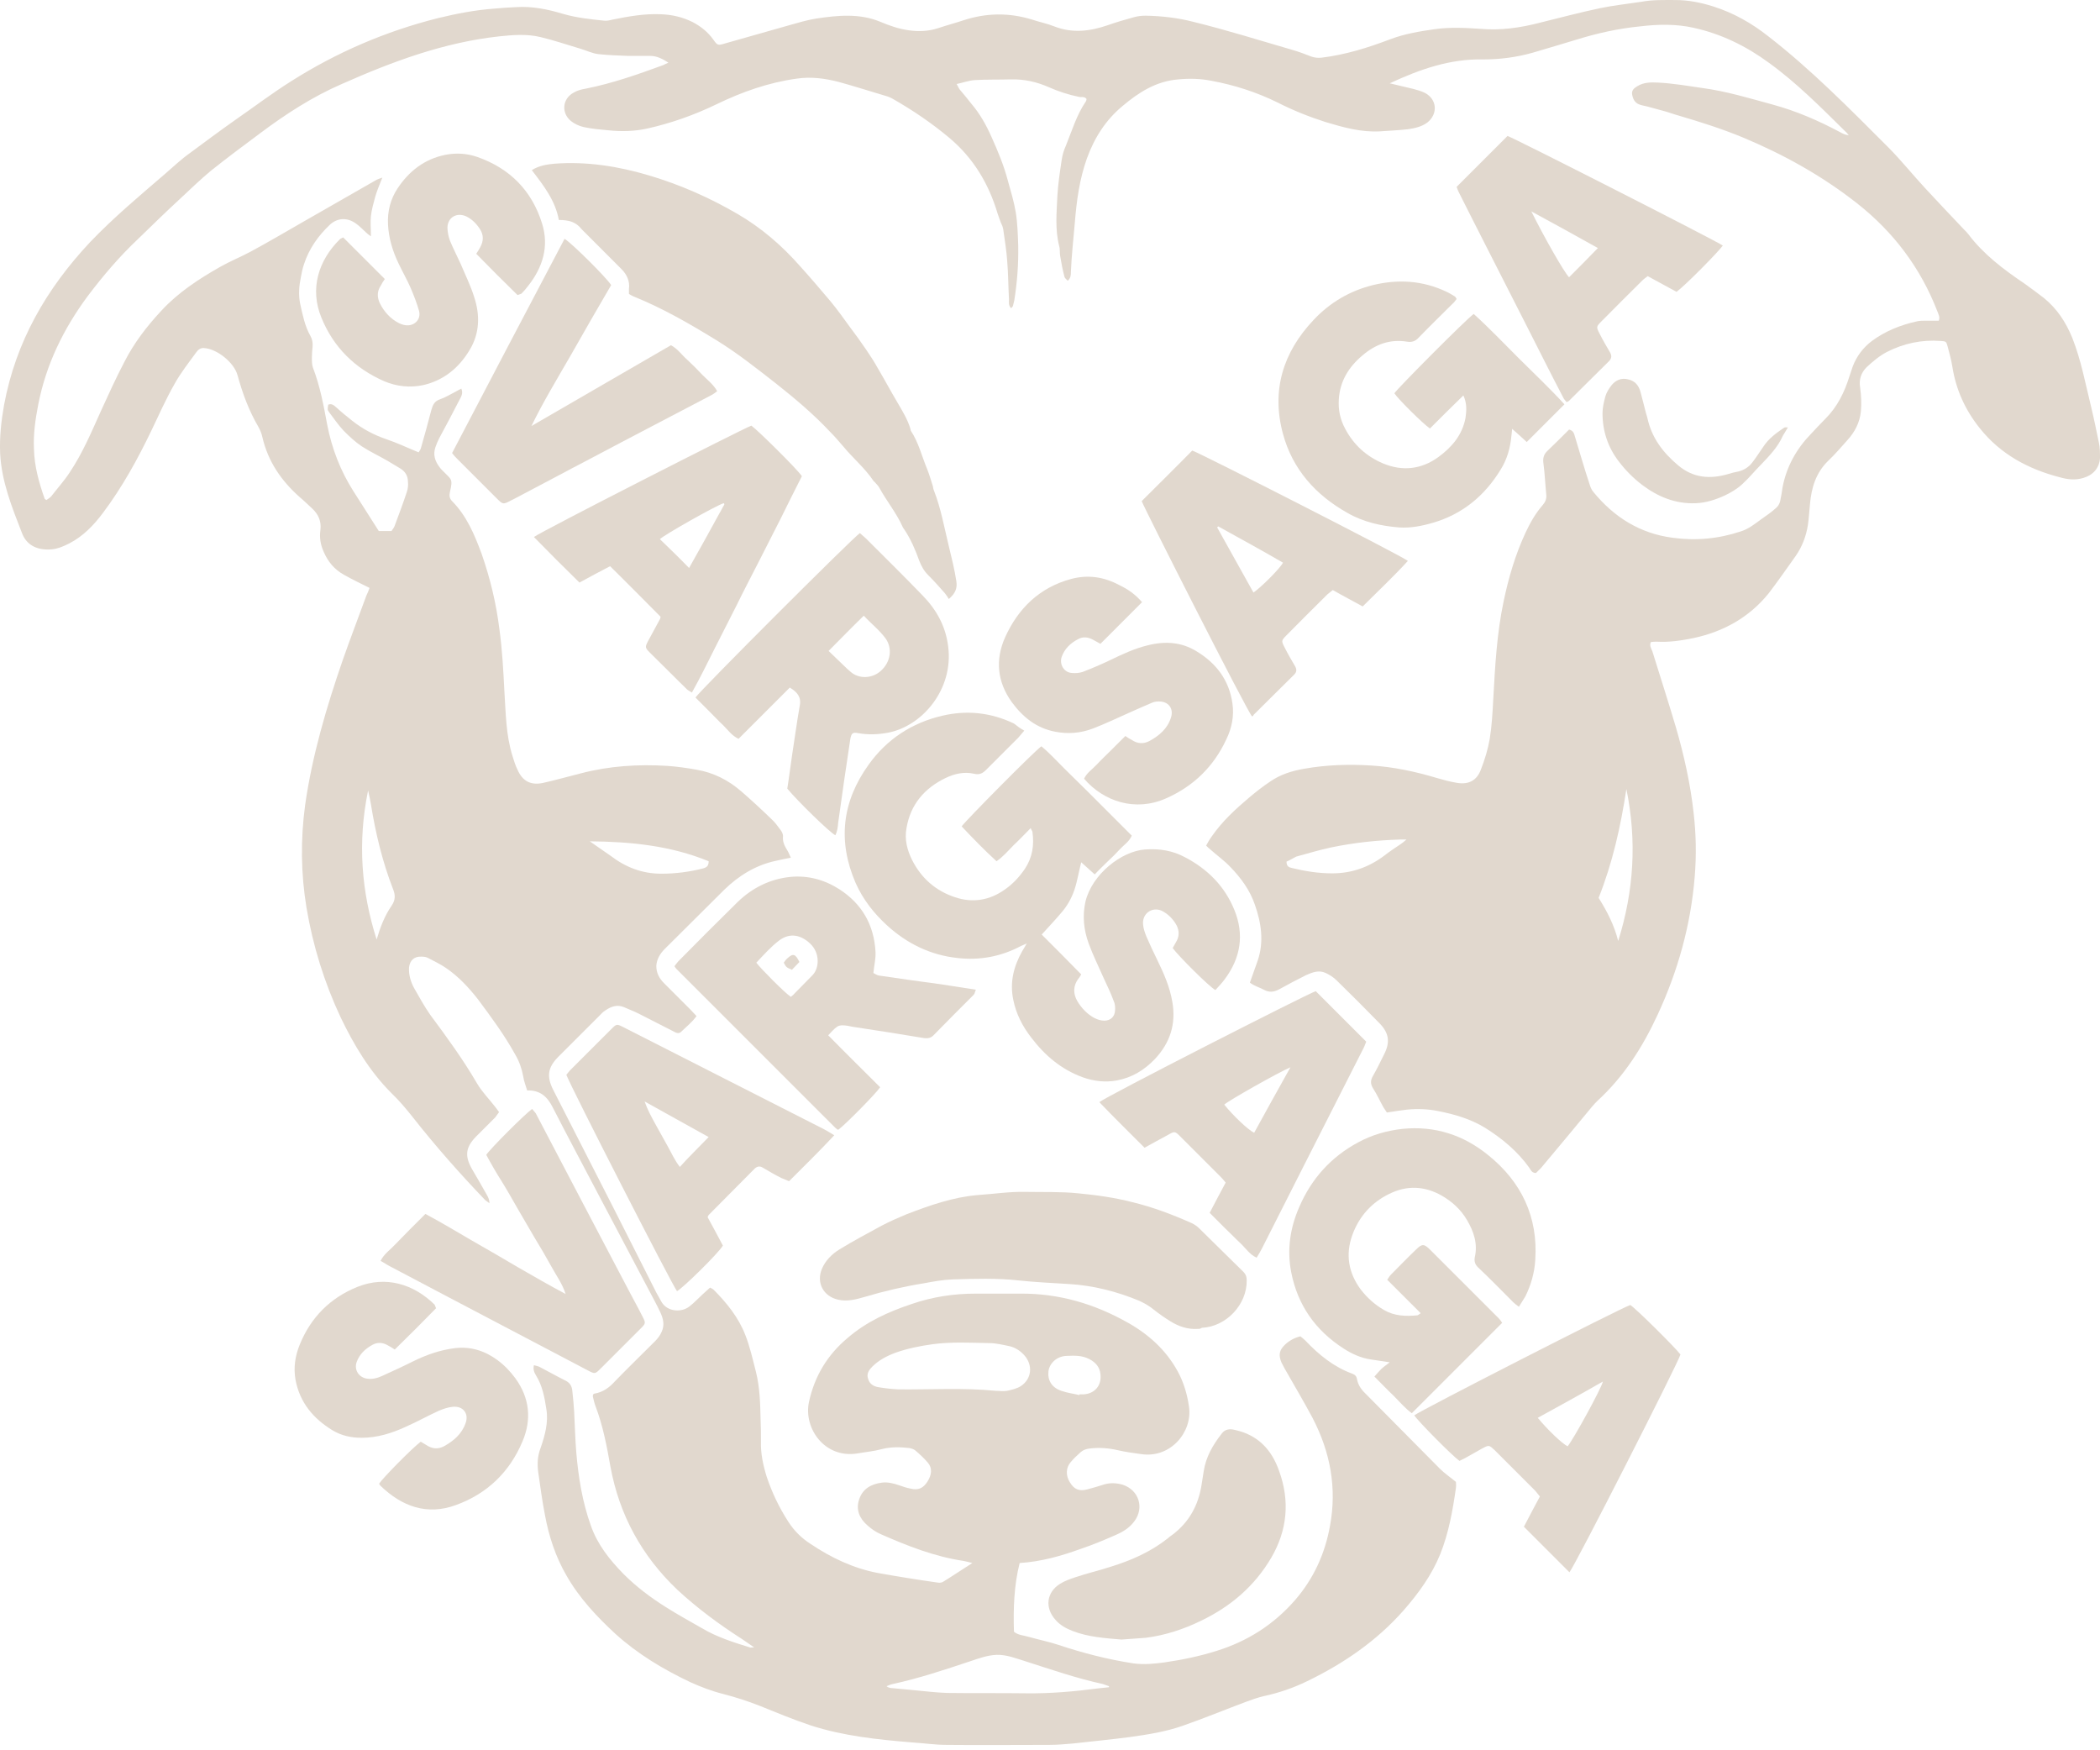 <?xml version="1.0" encoding="UTF-8"?> <svg xmlns="http://www.w3.org/2000/svg" width="60" height="50" viewBox="0 0 60 50" fill="none"><path d="M10.558 16.795C10.293 16.663 10.06 16.552 9.826 16.419C9.551 16.267 9.368 16.043 9.246 15.758C9.155 15.555 9.124 15.352 9.155 15.138C9.185 14.884 9.094 14.691 8.921 14.528C8.799 14.416 8.687 14.305 8.565 14.203C8.036 13.735 7.66 13.186 7.498 12.495C7.477 12.393 7.437 12.292 7.386 12.2C7.111 11.733 6.928 11.235 6.786 10.716C6.684 10.35 6.196 9.964 5.83 9.943C5.729 9.933 5.657 9.994 5.607 10.065C5.393 10.36 5.159 10.655 4.986 10.97C4.742 11.397 4.539 11.855 4.325 12.302C3.929 13.125 3.492 13.918 2.943 14.65C2.678 15.006 2.373 15.321 1.977 15.525C1.794 15.616 1.611 15.697 1.397 15.697C1.031 15.708 0.747 15.555 0.625 15.22C0.34 14.488 0.045 13.756 0.004 12.953C-0.016 12.485 0.035 12.027 0.116 11.57C0.452 9.76 1.326 8.246 2.577 6.914C3.248 6.212 3.99 5.592 4.722 4.962C4.946 4.769 5.169 4.555 5.413 4.382C5.851 4.057 6.288 3.732 6.735 3.417C7.264 3.051 7.772 2.664 8.321 2.319C9.622 1.495 11.015 0.895 12.51 0.519C13.049 0.387 13.588 0.285 14.137 0.245C14.34 0.224 14.543 0.214 14.747 0.204C15.204 0.173 15.652 0.265 16.089 0.397C16.475 0.509 16.872 0.55 17.258 0.59C17.339 0.6 17.421 0.58 17.502 0.56C17.959 0.468 18.407 0.387 18.875 0.407C19.2 0.417 19.505 0.489 19.79 0.631C20.023 0.753 20.227 0.916 20.379 1.129C20.501 1.302 20.511 1.302 20.715 1.241C21.325 1.068 21.935 0.895 22.545 0.722C22.799 0.651 23.063 0.57 23.328 0.529C23.938 0.438 24.558 0.377 25.148 0.621C25.412 0.733 25.676 0.824 25.961 0.865C26.245 0.905 26.53 0.895 26.805 0.804C27.049 0.722 27.283 0.661 27.527 0.58C28.177 0.367 28.828 0.356 29.489 0.56C29.702 0.631 29.916 0.672 30.119 0.753C30.638 0.956 31.136 0.895 31.644 0.722C31.898 0.631 32.153 0.56 32.407 0.489C32.519 0.458 32.63 0.448 32.742 0.448C33.2 0.458 33.647 0.509 34.084 0.621C35.04 0.855 35.975 1.149 36.921 1.424C37.104 1.475 37.287 1.546 37.47 1.617C37.561 1.648 37.653 1.658 37.755 1.648C38.436 1.566 39.087 1.363 39.727 1.119C40.134 0.966 40.561 0.895 40.988 0.834C41.425 0.773 41.862 0.794 42.299 0.824C42.869 0.875 43.438 0.794 43.987 0.651C44.566 0.509 45.136 0.356 45.715 0.234C46.102 0.153 46.498 0.112 46.895 0.051C47.22 -0.01 47.545 0.001 47.871 0.001C48.237 0.001 48.593 0.072 48.949 0.184C49.528 0.367 50.047 0.661 50.524 1.038C51.755 1.993 52.842 3.101 53.941 4.199C54.306 4.565 54.632 4.972 54.988 5.358C55.364 5.765 55.74 6.161 56.126 6.568C56.167 6.609 56.208 6.649 56.238 6.69C56.675 7.27 57.245 7.697 57.845 8.103C58.028 8.235 58.211 8.368 58.394 8.51C58.77 8.815 59.024 9.201 59.207 9.649C59.461 10.289 59.583 10.96 59.746 11.621C59.827 11.956 59.898 12.302 59.969 12.648C60 12.79 60 12.942 60 13.085C59.98 13.38 59.797 13.573 59.522 13.654C59.288 13.725 59.065 13.695 58.851 13.634C57.946 13.4 57.153 12.973 56.564 12.231C56.147 11.712 55.882 11.123 55.781 10.472C55.75 10.279 55.699 10.096 55.648 9.903C55.608 9.75 55.598 9.75 55.445 9.74C54.906 9.699 54.388 9.811 53.91 10.055C53.697 10.167 53.503 10.33 53.33 10.492C53.178 10.645 53.107 10.838 53.147 11.072C53.178 11.295 53.188 11.529 53.168 11.753C53.137 12.068 52.995 12.343 52.781 12.576C52.598 12.78 52.426 12.983 52.232 13.166C51.887 13.502 51.755 13.928 51.714 14.396C51.694 14.6 51.683 14.803 51.653 15.006C51.602 15.321 51.49 15.616 51.307 15.88C51.053 16.236 50.799 16.602 50.535 16.948C49.975 17.639 49.243 18.046 48.379 18.229C48.033 18.3 47.688 18.351 47.342 18.331C47.291 18.331 47.23 18.331 47.169 18.341C47.118 18.442 47.179 18.524 47.21 18.605C47.434 19.327 47.667 20.049 47.881 20.77C48.115 21.574 48.298 22.397 48.389 23.221C48.46 23.831 48.471 24.43 48.42 25.05C48.308 26.423 47.942 27.734 47.362 28.985C46.935 29.91 46.397 30.754 45.644 31.445C45.593 31.496 45.542 31.547 45.492 31.608C45.004 32.197 44.516 32.787 44.028 33.367C43.977 33.417 43.926 33.468 43.885 33.509C43.763 33.509 43.733 33.417 43.692 33.356C43.357 32.889 42.919 32.523 42.431 32.218C42.015 31.964 41.557 31.831 41.089 31.74C40.794 31.679 40.489 31.669 40.195 31.699C40.012 31.72 39.829 31.75 39.625 31.781C39.595 31.73 39.554 31.679 39.524 31.628C39.422 31.445 39.341 31.262 39.229 31.089C39.148 30.957 39.158 30.855 39.229 30.733C39.341 30.54 39.442 30.327 39.544 30.123C39.727 29.768 39.686 29.503 39.402 29.219C39.005 28.812 38.598 28.405 38.192 28.009C38.1 27.917 37.988 27.846 37.877 27.795C37.683 27.704 37.5 27.775 37.317 27.856C37.053 27.989 36.799 28.121 36.545 28.263C36.392 28.344 36.26 28.355 36.108 28.273C35.975 28.202 35.823 28.161 35.711 28.07C35.792 27.846 35.864 27.643 35.935 27.44C36.118 26.901 36.036 26.362 35.853 25.843C35.711 25.427 35.457 25.081 35.152 24.766C34.979 24.583 34.776 24.441 34.583 24.268C34.542 24.237 34.511 24.207 34.461 24.156C34.511 24.064 34.562 23.973 34.623 23.892C34.918 23.465 35.294 23.119 35.691 22.783C35.884 22.621 36.077 22.468 36.291 22.326C36.585 22.123 36.911 22.021 37.267 21.96C37.897 21.848 38.548 21.828 39.188 21.869C39.819 21.909 40.439 22.041 41.049 22.224C41.232 22.275 41.404 22.326 41.587 22.356C41.933 22.428 42.187 22.316 42.309 21.99C42.421 21.706 42.513 21.401 42.564 21.106C42.625 20.73 42.645 20.343 42.665 19.967C42.716 19.032 42.767 18.097 42.96 17.182C43.102 16.501 43.296 15.84 43.59 15.21C43.723 14.925 43.875 14.661 44.078 14.427C44.15 14.345 44.19 14.254 44.18 14.142C44.15 13.847 44.139 13.542 44.099 13.247C44.078 13.105 44.099 12.993 44.2 12.892C44.414 12.688 44.627 12.475 44.831 12.271C44.953 12.302 44.973 12.383 44.993 12.454C45.054 12.658 45.115 12.861 45.176 13.064C45.258 13.339 45.339 13.603 45.431 13.878C45.451 13.939 45.481 14 45.522 14.05C46.112 14.772 46.854 15.24 47.789 15.362C48.45 15.454 49.101 15.393 49.742 15.179C49.965 15.108 50.138 14.966 50.321 14.833C50.463 14.732 50.616 14.63 50.748 14.508C50.799 14.467 50.84 14.396 50.86 14.325C50.89 14.193 50.911 14.05 50.931 13.918C51.043 13.329 51.328 12.82 51.744 12.393C51.877 12.251 52.009 12.109 52.151 11.966C52.497 11.621 52.7 11.204 52.842 10.746C52.873 10.655 52.903 10.563 52.934 10.472C53.046 10.177 53.229 9.933 53.483 9.74C53.869 9.455 54.306 9.283 54.764 9.181C54.845 9.161 54.937 9.161 55.028 9.161C55.15 9.161 55.272 9.161 55.394 9.161C55.435 9.059 55.384 8.978 55.354 8.896C54.876 7.656 54.103 6.629 53.056 5.806C52.06 5.023 50.962 4.413 49.792 3.925C49.203 3.681 48.593 3.488 47.972 3.305C47.82 3.264 47.667 3.203 47.505 3.162C47.352 3.122 47.21 3.081 47.057 3.04C46.976 3.02 46.895 3.01 46.824 2.979C46.702 2.929 46.651 2.817 46.63 2.685C46.62 2.563 46.702 2.512 46.783 2.461C46.966 2.349 47.169 2.349 47.373 2.359C47.789 2.38 48.206 2.451 48.623 2.512C49.315 2.603 49.986 2.807 50.657 2.99C51.328 3.173 51.958 3.447 52.568 3.772C52.639 3.813 52.72 3.854 52.822 3.864C52.792 3.833 52.771 3.793 52.731 3.762C52.029 3.071 51.338 2.369 50.535 1.79C49.884 1.312 49.172 0.966 48.389 0.794C47.891 0.682 47.373 0.692 46.864 0.753C46.244 0.814 45.644 0.946 45.054 1.129C44.638 1.251 44.221 1.383 43.794 1.505C43.326 1.637 42.858 1.698 42.37 1.698C41.435 1.678 40.581 1.973 39.707 2.38C39.961 2.441 40.174 2.491 40.388 2.542C40.5 2.573 40.611 2.603 40.713 2.654C41.059 2.837 41.089 3.254 40.784 3.498C40.622 3.62 40.428 3.661 40.235 3.691C39.971 3.722 39.697 3.732 39.432 3.752C38.893 3.783 38.385 3.64 37.877 3.488C37.399 3.335 36.941 3.152 36.504 2.929C35.904 2.634 35.274 2.43 34.613 2.308C34.308 2.247 33.993 2.237 33.667 2.268C33.027 2.319 32.529 2.644 32.071 3.03C31.593 3.427 31.268 3.935 31.055 4.525C30.841 5.124 30.76 5.734 30.709 6.365C30.668 6.832 30.617 7.3 30.597 7.768C30.597 7.849 30.597 7.941 30.506 8.022C30.475 7.981 30.424 7.951 30.414 7.91C30.363 7.717 30.323 7.514 30.292 7.32C30.272 7.229 30.292 7.127 30.262 7.026C30.14 6.548 30.19 6.07 30.211 5.592C30.231 5.257 30.282 4.911 30.333 4.575C30.353 4.433 30.394 4.291 30.455 4.159C30.628 3.732 30.76 3.284 31.024 2.898C31.034 2.878 31.044 2.857 31.044 2.827C30.983 2.746 30.892 2.786 30.821 2.766C30.526 2.705 30.241 2.613 29.967 2.491C29.621 2.339 29.265 2.258 28.879 2.268C28.533 2.278 28.198 2.268 27.852 2.288C27.689 2.298 27.527 2.359 27.333 2.4C27.374 2.471 27.394 2.522 27.425 2.563C27.537 2.695 27.649 2.827 27.75 2.959C27.994 3.244 28.177 3.569 28.33 3.915C28.513 4.321 28.686 4.738 28.797 5.165C28.879 5.46 28.97 5.755 29.021 6.06C29.072 6.375 29.082 6.71 29.092 7.026C29.102 7.544 29.062 8.063 28.98 8.581C28.97 8.632 28.95 8.693 28.94 8.744C28.93 8.764 28.909 8.784 28.889 8.805C28.808 8.723 28.828 8.632 28.828 8.551C28.808 8.185 28.808 7.819 28.777 7.453C28.757 7.158 28.706 6.853 28.665 6.558C28.655 6.487 28.625 6.416 28.594 6.355C28.564 6.273 28.533 6.192 28.503 6.1C28.248 5.246 27.811 4.514 27.12 3.935C26.622 3.518 26.083 3.152 25.514 2.827C25.442 2.786 25.371 2.756 25.29 2.735C24.843 2.603 24.405 2.461 23.958 2.339C23.561 2.237 23.165 2.186 22.758 2.247C21.955 2.359 21.203 2.624 20.471 2.979C19.84 3.284 19.18 3.518 18.498 3.671C18.132 3.752 17.756 3.762 17.38 3.722C17.146 3.701 16.912 3.681 16.678 3.63C16.546 3.6 16.414 3.539 16.312 3.457C16.028 3.223 16.068 2.817 16.394 2.644C16.495 2.583 16.617 2.552 16.739 2.532C17.502 2.38 18.224 2.125 18.946 1.861C18.986 1.841 19.027 1.82 19.098 1.79C18.925 1.678 18.763 1.597 18.58 1.597C18.366 1.597 18.153 1.597 17.949 1.597C17.665 1.587 17.38 1.576 17.095 1.546C16.922 1.526 16.76 1.444 16.587 1.393C16.211 1.282 15.824 1.149 15.438 1.058C15.052 0.966 14.655 0.997 14.269 1.038C12.683 1.21 11.209 1.759 9.765 2.4C8.921 2.766 8.158 3.264 7.437 3.803C6.959 4.159 6.481 4.514 6.023 4.88C5.718 5.135 5.434 5.409 5.139 5.684C4.732 6.06 4.336 6.446 3.939 6.832C3.41 7.331 2.943 7.88 2.506 8.459C1.814 9.394 1.316 10.411 1.092 11.56C1.011 11.977 0.95 12.393 0.97 12.82C0.981 13.319 1.113 13.786 1.275 14.244C1.275 14.254 1.296 14.264 1.326 14.284C1.367 14.254 1.428 14.223 1.469 14.172C1.641 13.949 1.835 13.735 1.987 13.502C2.363 12.942 2.617 12.332 2.892 11.722C3.105 11.255 3.319 10.787 3.553 10.34C3.827 9.801 4.193 9.323 4.61 8.876C5.088 8.357 5.678 7.971 6.288 7.625C6.572 7.463 6.877 7.341 7.162 7.188C7.67 6.914 8.169 6.619 8.667 6.334C9.368 5.938 10.06 5.531 10.761 5.135C10.802 5.114 10.842 5.104 10.924 5.074C10.842 5.277 10.771 5.45 10.72 5.623C10.67 5.806 10.619 5.989 10.598 6.172C10.578 6.355 10.598 6.538 10.598 6.751C10.537 6.71 10.497 6.68 10.456 6.639C10.365 6.558 10.283 6.466 10.182 6.395C9.927 6.202 9.643 6.222 9.429 6.416C9.094 6.731 8.829 7.107 8.687 7.544C8.646 7.666 8.616 7.798 8.596 7.92C8.545 8.164 8.524 8.418 8.575 8.673C8.646 8.988 8.707 9.313 8.87 9.598C8.921 9.689 8.941 9.791 8.931 9.903C8.921 10.004 8.911 10.116 8.911 10.218C8.911 10.309 8.911 10.421 8.941 10.502C9.145 11.031 9.246 11.58 9.348 12.129C9.48 12.81 9.724 13.441 10.09 14.02C10.334 14.406 10.578 14.783 10.822 15.169C10.944 15.169 11.056 15.169 11.188 15.169C11.209 15.128 11.249 15.088 11.27 15.037C11.392 14.711 11.514 14.386 11.625 14.05C11.656 13.959 11.666 13.857 11.656 13.766C11.656 13.603 11.585 13.471 11.432 13.38C11.31 13.308 11.198 13.237 11.076 13.166C10.832 13.024 10.568 12.902 10.334 12.749C10.151 12.627 9.978 12.465 9.816 12.302C9.663 12.139 9.541 11.956 9.409 11.783C9.348 11.702 9.358 11.702 9.378 11.56C9.48 11.519 9.541 11.58 9.612 11.641C9.755 11.773 9.907 11.895 10.06 12.017C10.354 12.251 10.68 12.424 11.036 12.546C11.341 12.648 11.636 12.79 11.961 12.922C11.981 12.881 12.022 12.841 12.032 12.78C12.134 12.424 12.235 12.058 12.327 11.702C12.368 11.56 12.418 11.458 12.571 11.407C12.723 11.356 12.866 11.265 13.008 11.194C13.059 11.163 13.12 11.133 13.181 11.102C13.242 11.245 13.171 11.336 13.12 11.438C12.937 11.794 12.744 12.16 12.551 12.515C12.51 12.597 12.469 12.688 12.439 12.78C12.368 12.993 12.429 13.176 12.561 13.349C12.581 13.38 12.612 13.41 12.642 13.441C12.896 13.705 12.947 13.664 12.856 14.05C12.835 14.142 12.835 14.223 12.906 14.305C13.333 14.732 13.557 15.271 13.76 15.819C14.005 16.521 14.177 17.233 14.269 17.975C14.35 18.564 14.381 19.154 14.411 19.744C14.452 20.364 14.452 20.994 14.645 21.604C14.686 21.736 14.726 21.869 14.787 21.99C14.93 22.316 15.164 22.438 15.509 22.367C15.875 22.285 16.231 22.184 16.597 22.092C17.41 21.879 18.234 21.828 19.068 21.879C19.352 21.899 19.637 21.94 19.912 21.99C20.389 22.072 20.806 22.285 21.172 22.6C21.467 22.855 21.752 23.119 22.036 23.393C22.138 23.485 22.219 23.597 22.301 23.709C22.341 23.759 22.372 23.831 22.372 23.881C22.352 24.054 22.423 24.176 22.504 24.308C22.535 24.359 22.555 24.42 22.596 24.502C22.433 24.532 22.291 24.562 22.158 24.593C21.589 24.715 21.101 25.02 20.694 25.416C20.125 25.976 19.566 26.545 18.997 27.104C18.864 27.236 18.763 27.399 18.752 27.592C18.752 27.795 18.834 27.948 18.976 28.09C19.22 28.334 19.474 28.588 19.718 28.832C19.779 28.893 19.84 28.965 19.901 29.026C19.769 29.209 19.607 29.331 19.464 29.473C19.393 29.544 19.312 29.503 19.241 29.463C18.905 29.29 18.58 29.127 18.244 28.954C18.102 28.883 17.959 28.832 17.827 28.771C17.634 28.69 17.461 28.751 17.299 28.863C17.227 28.904 17.177 28.965 17.116 29.026C16.729 29.412 16.343 29.798 15.957 30.184C15.652 30.489 15.611 30.744 15.804 31.13C16.384 32.269 16.963 33.397 17.543 34.536C17.949 35.329 18.346 36.132 18.752 36.925C18.803 37.016 18.854 37.108 18.905 37.199C19.078 37.484 19.485 37.494 19.698 37.321C19.83 37.22 19.952 37.087 20.074 36.976C20.145 36.915 20.216 36.843 20.288 36.782C20.338 36.813 20.369 36.823 20.389 36.843C20.765 37.22 21.101 37.636 21.294 38.135C21.426 38.47 21.508 38.836 21.599 39.192C21.711 39.639 21.721 40.097 21.731 40.544C21.741 40.758 21.741 40.971 21.741 41.174C21.731 41.52 21.803 41.855 21.904 42.181C22.057 42.638 22.26 43.065 22.524 43.472C22.687 43.726 22.901 43.94 23.155 44.102C23.744 44.499 24.385 44.804 25.087 44.936C25.656 45.038 26.225 45.129 26.795 45.21C26.845 45.221 26.917 45.21 26.957 45.18C27.222 45.017 27.476 44.844 27.781 44.651C27.659 44.621 27.588 44.6 27.527 44.59C26.703 44.468 25.93 44.163 25.168 43.828C25.026 43.767 24.893 43.675 24.782 43.574C24.558 43.38 24.446 43.126 24.548 42.831C24.649 42.526 24.893 42.394 25.198 42.354C25.361 42.333 25.524 42.374 25.676 42.425C25.788 42.465 25.91 42.506 26.022 42.526C26.235 42.577 26.378 42.516 26.5 42.323C26.622 42.13 26.642 41.937 26.51 41.784C26.398 41.652 26.276 41.54 26.144 41.428C26.103 41.398 26.042 41.378 25.991 41.367C25.727 41.337 25.463 41.327 25.188 41.398C24.965 41.459 24.731 41.479 24.497 41.52C23.561 41.672 22.951 40.798 23.114 40.046C23.277 39.304 23.643 38.704 24.212 38.226C24.751 37.758 25.381 37.474 26.052 37.25C26.642 37.047 27.252 36.955 27.872 36.955C28.299 36.955 28.716 36.955 29.143 36.955C30.241 36.945 31.258 37.24 32.214 37.779C32.813 38.114 33.312 38.562 33.647 39.172C33.82 39.487 33.922 39.832 33.972 40.188C34.074 40.91 33.444 41.662 32.61 41.54C32.386 41.51 32.163 41.479 31.939 41.428C31.675 41.367 31.41 41.347 31.146 41.378C31.044 41.388 30.953 41.418 30.882 41.479C30.78 41.571 30.678 41.662 30.587 41.774C30.455 41.927 30.445 42.15 30.567 42.343C30.689 42.547 30.831 42.608 31.065 42.547C31.227 42.506 31.39 42.455 31.553 42.404C31.726 42.354 31.909 42.364 32.081 42.415C32.539 42.567 32.702 43.075 32.407 43.462C32.264 43.655 32.071 43.767 31.858 43.858C31.532 44.001 31.217 44.133 30.882 44.245C30.323 44.448 29.753 44.611 29.133 44.651C28.97 45.292 28.95 45.953 28.97 46.613C29.092 46.715 29.245 46.715 29.377 46.756C29.662 46.837 29.967 46.898 30.241 46.989C30.943 47.223 31.654 47.406 32.386 47.518C32.691 47.559 32.986 47.528 33.281 47.488C33.779 47.416 34.267 47.315 34.755 47.162C35.64 46.888 36.392 46.41 37.002 45.709C37.531 45.099 37.856 44.387 37.999 43.594C38.202 42.506 38.009 41.479 37.5 40.503C37.246 40.026 36.972 39.568 36.707 39.1C36.677 39.039 36.646 38.989 36.616 38.928C36.524 38.714 36.545 38.572 36.718 38.409C36.84 38.297 36.982 38.216 37.155 38.175C37.206 38.216 37.256 38.257 37.297 38.297C37.683 38.704 38.11 39.05 38.639 39.243C38.721 39.273 38.761 39.324 38.771 39.395C38.802 39.578 38.914 39.721 39.046 39.843C39.747 40.544 40.439 41.256 41.14 41.957C41.272 42.089 41.425 42.191 41.598 42.333C41.598 42.364 41.608 42.435 41.598 42.506C41.506 43.147 41.394 43.787 41.15 44.397C40.906 44.997 40.53 45.515 40.103 46.003C39.331 46.878 38.395 47.518 37.348 48.026C36.951 48.22 36.535 48.362 36.108 48.453C35.935 48.494 35.762 48.555 35.599 48.616C34.999 48.84 34.41 49.084 33.8 49.297C33.312 49.47 32.793 49.551 32.275 49.623C31.736 49.694 31.197 49.745 30.658 49.806C30.434 49.826 30.201 49.846 29.977 49.846C29.001 49.846 28.025 49.856 27.049 49.846C26.713 49.846 26.388 49.795 26.052 49.775C25.076 49.694 24.09 49.592 23.155 49.287C22.667 49.124 22.179 48.921 21.701 48.728C21.365 48.596 21.02 48.484 20.664 48.392C20.338 48.311 20.023 48.189 19.729 48.057C18.956 47.691 18.224 47.254 17.583 46.674C17.055 46.186 16.556 45.658 16.19 45.017C15.875 44.478 15.682 43.889 15.57 43.279C15.489 42.872 15.438 42.465 15.377 42.049C15.347 41.815 15.357 41.591 15.448 41.357C15.57 41.002 15.672 40.636 15.611 40.259C15.56 39.924 15.499 39.588 15.316 39.294C15.265 39.212 15.225 39.121 15.255 38.999C15.326 39.019 15.387 39.029 15.438 39.06C15.672 39.182 15.906 39.314 16.15 39.436C16.282 39.497 16.343 39.599 16.353 39.741C16.373 39.934 16.394 40.127 16.404 40.32C16.424 40.707 16.434 41.103 16.465 41.489C16.526 42.201 16.638 42.903 16.882 43.584C17.075 44.133 17.421 44.56 17.817 44.966C18.183 45.332 18.59 45.637 19.027 45.912C19.363 46.125 19.718 46.319 20.054 46.512C20.481 46.766 20.959 46.918 21.426 47.061C21.447 47.071 21.467 47.061 21.548 47.061C21.396 46.959 21.294 46.888 21.192 46.817C20.542 46.4 19.922 45.942 19.352 45.414C18.336 44.448 17.695 43.279 17.441 41.896C17.339 41.317 17.227 40.727 17.014 40.168C16.983 40.087 16.963 39.995 16.943 39.914C16.933 39.893 16.943 39.863 16.943 39.843C16.953 39.832 16.963 39.812 16.983 39.812C17.227 39.771 17.41 39.639 17.573 39.456C17.949 39.07 18.336 38.694 18.712 38.318C18.793 38.236 18.864 38.145 18.905 38.043C18.997 37.85 18.946 37.657 18.864 37.484C18.763 37.27 18.651 37.067 18.539 36.854C18.061 35.949 17.583 35.044 17.105 34.139C16.668 33.306 16.221 32.472 15.794 31.638C15.641 31.333 15.438 31.14 15.062 31.15C15.021 31.018 14.97 30.886 14.95 30.754C14.909 30.53 14.838 30.327 14.726 30.134C14.411 29.564 14.035 29.056 13.649 28.538C13.384 28.202 13.1 27.897 12.744 27.653C12.581 27.541 12.408 27.46 12.235 27.369C12.185 27.338 12.113 27.328 12.042 27.328C11.829 27.318 11.707 27.44 11.686 27.643C11.676 27.856 11.737 28.05 11.829 28.222C11.981 28.487 12.124 28.751 12.296 28.995C12.764 29.625 13.232 30.266 13.628 30.947C13.771 31.191 13.974 31.394 14.147 31.618C14.177 31.659 14.218 31.709 14.259 31.77C14.218 31.821 14.188 31.872 14.147 31.923C13.964 32.106 13.781 32.289 13.598 32.472C13.303 32.777 13.272 33.021 13.486 33.397C13.628 33.641 13.771 33.885 13.913 34.139C13.954 34.21 13.984 34.282 13.984 34.373C13.944 34.343 13.903 34.312 13.862 34.282C13.14 33.529 12.449 32.746 11.808 31.933C11.615 31.689 11.412 31.445 11.178 31.221C10.558 30.601 10.111 29.849 9.734 29.066C9.267 28.07 8.941 27.023 8.758 25.935C8.596 24.959 8.585 23.983 8.718 22.997C8.921 21.574 9.328 20.201 9.795 18.849C10.009 18.239 10.243 17.629 10.466 17.019C10.507 16.938 10.527 16.877 10.558 16.795ZM28.442 39.731C28.553 39.731 28.675 39.751 28.777 39.731C28.909 39.7 29.052 39.67 29.163 39.599C29.479 39.395 29.519 38.999 29.265 38.714C29.153 38.592 29.021 38.501 28.858 38.46C28.665 38.419 28.462 38.368 28.259 38.368C27.72 38.358 27.191 38.328 26.652 38.399C26.286 38.45 25.93 38.521 25.585 38.643C25.341 38.734 25.107 38.856 24.924 39.039C24.832 39.131 24.751 39.243 24.802 39.385C24.843 39.538 24.965 39.609 25.107 39.629C25.29 39.66 25.473 39.68 25.666 39.69C26.591 39.7 27.527 39.639 28.442 39.731ZM31.685 48.199C31.685 48.189 31.685 48.179 31.685 48.169C31.624 48.148 31.573 48.128 31.512 48.108C30.76 47.945 30.028 47.691 29.296 47.457C29.031 47.376 28.757 47.264 28.472 47.274C28.208 47.284 27.964 47.376 27.72 47.457C26.988 47.701 26.256 47.945 25.503 48.108C25.442 48.118 25.392 48.148 25.331 48.169C25.371 48.209 25.412 48.209 25.442 48.22C25.656 48.24 25.88 48.26 26.093 48.281C26.418 48.311 26.744 48.352 27.059 48.362C27.811 48.372 28.553 48.362 29.306 48.372C30.007 48.382 30.699 48.321 31.39 48.23C31.492 48.22 31.593 48.209 31.685 48.199ZM10.761 26.84C10.863 26.494 10.985 26.169 11.188 25.874C11.3 25.711 11.3 25.569 11.229 25.396C10.924 24.613 10.731 23.8 10.598 22.977C10.578 22.865 10.558 22.753 10.517 22.58C10.212 24.064 10.324 25.467 10.761 26.84ZM46.468 22.539C46.305 23.617 46.071 24.654 45.675 25.65C45.919 26.037 46.122 26.433 46.234 26.881C46.681 25.457 46.773 24.024 46.468 22.539ZM36.758 24.613C36.758 24.745 36.819 24.776 36.911 24.796C37.287 24.888 37.673 24.949 38.06 24.949C38.619 24.949 39.107 24.776 39.554 24.441C39.707 24.319 39.869 24.217 40.032 24.105C40.073 24.075 40.103 24.054 40.184 23.983C40.083 23.983 40.042 23.983 39.991 23.983C39.331 24.003 38.68 24.075 38.039 24.207C37.704 24.278 37.368 24.38 37.033 24.471C36.931 24.522 36.84 24.583 36.758 24.613ZM16.851 24.034C17.055 24.176 17.248 24.308 17.451 24.451C17.878 24.776 18.346 24.959 18.895 24.959C19.302 24.959 19.698 24.908 20.095 24.806C20.196 24.776 20.247 24.735 20.247 24.603C19.159 24.156 18.02 24.044 16.851 24.034ZM30.841 39.853C30.841 39.843 30.841 39.843 30.841 39.832C30.882 39.832 30.922 39.832 30.963 39.832C31.278 39.812 31.482 39.578 31.441 39.253C31.421 39.05 31.299 38.917 31.126 38.826C30.912 38.714 30.689 38.724 30.465 38.734C30.201 38.745 29.987 38.938 29.956 39.172C29.926 39.426 30.048 39.639 30.323 39.731C30.495 39.792 30.668 39.812 30.841 39.853Z" fill="#E1D8CE"></path><path d="M29.265 20.872C29.194 20.953 29.143 21.014 29.092 21.075C28.787 21.38 28.482 21.685 28.177 21.99C28.076 22.092 27.984 22.143 27.821 22.102C27.547 22.041 27.272 22.102 27.018 22.224C26.408 22.519 26.012 22.986 25.9 23.657C25.839 23.983 25.92 24.288 26.062 24.572C26.327 25.091 26.733 25.447 27.283 25.63C27.791 25.802 28.279 25.721 28.716 25.406C28.95 25.243 29.133 25.04 29.285 24.816C29.499 24.491 29.55 24.145 29.499 23.769C29.499 23.739 29.468 23.718 29.448 23.657C29.275 23.83 29.123 23.993 28.96 24.145C28.808 24.298 28.665 24.471 28.472 24.603C28.116 24.277 27.791 23.942 27.476 23.607C27.598 23.434 29.54 21.472 29.753 21.319C29.977 21.502 30.18 21.726 30.394 21.939C30.617 22.153 30.831 22.376 31.055 22.59C31.268 22.803 31.482 23.017 31.695 23.23C31.909 23.444 32.122 23.657 32.336 23.871C32.264 24.044 32.112 24.135 32 24.257C31.888 24.379 31.776 24.491 31.654 24.603C31.532 24.725 31.41 24.837 31.278 24.979C31.146 24.857 31.024 24.755 30.892 24.633C30.821 24.908 30.78 25.172 30.699 25.416C30.617 25.66 30.485 25.894 30.312 26.087C30.14 26.29 29.956 26.484 29.763 26.697C30.14 27.073 30.516 27.449 30.892 27.836C30.861 27.887 30.841 27.927 30.811 27.958C30.658 28.161 30.658 28.385 30.78 28.598C30.902 28.802 31.065 28.974 31.278 29.086C31.36 29.127 31.461 29.157 31.553 29.157C31.726 29.157 31.848 29.046 31.858 28.873C31.868 28.781 31.858 28.669 31.817 28.588C31.736 28.364 31.634 28.161 31.532 27.937C31.39 27.612 31.227 27.287 31.105 26.951C30.963 26.565 30.922 26.158 31.014 25.752C31.207 24.969 32.041 24.318 32.712 24.267C33.129 24.237 33.505 24.298 33.861 24.491C34.501 24.826 34.989 25.314 35.264 25.985C35.559 26.697 35.447 27.368 34.989 27.978C34.908 28.09 34.816 28.181 34.725 28.283C34.542 28.181 33.667 27.307 33.505 27.083C33.535 27.033 33.566 26.972 33.596 26.921C33.698 26.758 33.698 26.595 33.617 26.433C33.515 26.25 33.373 26.108 33.19 26.016C32.905 25.894 32.62 26.108 32.661 26.423C32.671 26.534 32.712 26.646 32.752 26.748C32.854 26.982 32.956 27.205 33.068 27.429C33.251 27.805 33.423 28.192 33.495 28.619C33.606 29.249 33.434 29.788 32.996 30.255C32.691 30.57 32.346 30.784 31.909 30.865C31.573 30.926 31.248 30.886 30.933 30.774C30.323 30.55 29.855 30.154 29.468 29.645C29.214 29.32 29.031 28.964 28.95 28.558C28.848 28.059 28.96 27.612 29.204 27.175C29.245 27.114 29.275 27.053 29.336 26.951C29.255 26.992 29.214 27.002 29.174 27.022C28.604 27.327 27.994 27.439 27.364 27.368C26.591 27.287 25.92 26.961 25.341 26.433C24.965 26.087 24.66 25.701 24.446 25.223C23.927 24.023 24.06 22.895 24.822 21.838C25.341 21.116 26.052 20.648 26.927 20.445C27.628 20.282 28.309 20.353 28.97 20.669C29.072 20.75 29.153 20.811 29.265 20.872Z" fill="#E1D8CE"></path><path d="M15.967 6.284C15.865 5.725 15.53 5.298 15.194 4.86C15.408 4.728 15.621 4.698 15.835 4.677C16.76 4.606 17.665 4.749 18.549 5.013C19.434 5.277 20.268 5.643 21.071 6.111C21.752 6.507 22.342 7.016 22.86 7.605C23.155 7.931 23.44 8.266 23.724 8.602C23.918 8.835 24.101 9.09 24.284 9.344C24.446 9.557 24.599 9.771 24.751 9.994C24.863 10.157 24.975 10.33 25.077 10.513C25.27 10.838 25.443 11.164 25.636 11.489C25.778 11.733 25.931 11.977 26.012 12.251C26.012 12.272 26.022 12.282 26.022 12.302C26.246 12.638 26.337 13.034 26.49 13.4C26.551 13.553 26.602 13.726 26.653 13.888C26.663 13.929 26.663 13.97 26.683 14.01C26.886 14.529 26.978 15.067 27.11 15.606C27.191 15.942 27.273 16.267 27.324 16.602C27.354 16.796 27.303 16.948 27.11 17.111C27.069 17.05 27.039 16.999 26.998 16.948C26.846 16.775 26.683 16.592 26.52 16.43C26.398 16.308 26.327 16.176 26.266 16.023C26.154 15.708 26.022 15.403 25.839 15.128C25.819 15.098 25.799 15.078 25.788 15.047C25.616 14.661 25.341 14.325 25.138 13.959C25.107 13.898 25.056 13.837 25.006 13.787C24.995 13.766 24.965 13.756 24.955 13.736C24.711 13.37 24.365 13.085 24.09 12.749C23.968 12.607 23.846 12.465 23.714 12.333C23.247 11.835 22.728 11.397 22.189 10.97C21.63 10.533 21.081 10.096 20.471 9.72C19.709 9.252 18.936 8.805 18.102 8.469C18.061 8.449 18.021 8.429 17.97 8.398C17.97 8.347 17.97 8.297 17.97 8.256C18 8.032 17.909 7.839 17.756 7.687C17.38 7.311 16.994 6.924 16.618 6.548C16.455 6.335 16.241 6.284 15.967 6.284Z" fill="#E1D8CE"></path><path d="M43.397 37.331C43.316 37.27 43.275 37.24 43.234 37.199C42.899 36.864 42.574 36.528 42.228 36.203C42.147 36.122 42.116 36.04 42.136 35.918C42.228 35.532 42.106 35.176 41.913 34.851C41.74 34.556 41.496 34.332 41.201 34.16C40.703 33.875 40.194 33.855 39.686 34.109C39.188 34.353 38.832 34.749 38.639 35.278C38.436 35.837 38.527 36.366 38.883 36.843C39.066 37.077 39.279 37.27 39.544 37.423C39.839 37.596 40.164 37.606 40.489 37.575C40.52 37.575 40.54 37.545 40.591 37.514C40.266 37.189 39.95 36.874 39.635 36.559C39.676 36.498 39.706 36.447 39.747 36.406C39.981 36.172 40.215 35.928 40.459 35.695C40.632 35.522 40.693 35.532 40.865 35.705C41.516 36.355 42.167 37.006 42.818 37.657C42.858 37.697 42.899 37.758 42.919 37.789C42.055 38.653 41.211 39.497 40.337 40.371C40.154 40.239 39.991 40.046 39.818 39.873C39.635 39.7 39.462 39.517 39.269 39.324C39.34 39.243 39.401 39.172 39.462 39.111C39.523 39.05 39.605 38.999 39.706 38.917C39.483 38.887 39.33 38.856 39.168 38.836C38.883 38.795 38.619 38.673 38.385 38.521C37.581 38.002 37.073 37.281 36.89 36.335C36.768 35.695 36.86 35.074 37.124 34.475C37.47 33.672 38.029 33.051 38.802 32.635C39.198 32.421 39.615 32.299 40.072 32.248C40.998 32.157 41.811 32.421 42.523 33.001C43.468 33.763 43.946 34.759 43.865 35.989C43.844 36.355 43.743 36.711 43.58 37.037C43.519 37.138 43.468 37.219 43.397 37.331Z" fill="#E1D8CE"></path><path d="M41.811 11.296C41.475 11.621 41.16 11.936 40.855 12.241C40.662 12.109 39.961 11.418 39.839 11.235C39.94 11.082 41.882 9.13 42.106 8.968C42.553 9.374 42.97 9.811 43.397 10.238C43.824 10.665 44.271 11.082 44.698 11.55C44.332 11.916 43.987 12.261 43.621 12.627C43.478 12.495 43.356 12.383 43.204 12.251C43.194 12.333 43.194 12.383 43.184 12.444C43.153 12.79 43.062 13.116 42.879 13.41C42.421 14.163 41.781 14.691 40.937 14.935C40.621 15.027 40.306 15.088 39.981 15.068C39.462 15.027 38.954 14.915 38.496 14.651C37.592 14.142 36.931 13.41 36.656 12.394C36.321 11.153 36.656 10.066 37.531 9.14C37.998 8.642 38.568 8.307 39.228 8.144C39.94 7.971 40.642 8.012 41.313 8.327C41.404 8.368 41.486 8.419 41.567 8.469C41.587 8.48 41.597 8.51 41.618 8.541C41.577 8.591 41.547 8.642 41.496 8.683C41.17 9.008 40.845 9.323 40.53 9.649C40.438 9.75 40.337 9.781 40.205 9.761C39.706 9.679 39.289 9.842 38.923 10.157C38.537 10.482 38.283 10.889 38.252 11.408C38.232 11.713 38.293 11.987 38.435 12.251C38.679 12.709 39.035 13.034 39.513 13.238C40.072 13.471 40.611 13.41 41.099 13.055C41.486 12.77 41.781 12.424 41.872 11.936C41.903 11.723 41.913 11.519 41.811 11.296Z" fill="#E1D8CE"></path><path d="M34.227 37.962C33.932 37.982 33.678 37.891 33.444 37.748C33.281 37.647 33.119 37.535 32.966 37.413C32.844 37.311 32.702 37.23 32.549 37.159C31.909 36.894 31.238 36.722 30.547 36.681C30.069 36.65 29.591 36.63 29.113 36.579C28.483 36.508 27.842 36.529 27.212 36.549C26.937 36.559 26.663 36.61 26.388 36.661C25.819 36.752 25.26 36.884 24.711 37.047C24.467 37.118 24.212 37.189 23.948 37.128C23.531 37.037 23.318 36.65 23.48 36.254C23.582 36.01 23.765 35.827 23.979 35.695C24.375 35.451 24.782 35.237 25.189 35.014C25.422 34.892 25.656 34.79 25.9 34.688C26.561 34.434 27.222 34.2 27.934 34.139C28.391 34.109 28.838 34.038 29.296 34.048C29.794 34.058 30.302 34.038 30.801 34.089C31.329 34.139 31.848 34.211 32.356 34.343C32.946 34.485 33.505 34.699 34.054 34.943C34.136 34.983 34.207 35.034 34.268 35.095C34.684 35.502 35.101 35.919 35.518 36.325C35.599 36.407 35.62 36.478 35.62 36.579C35.63 37.271 35.03 37.901 34.339 37.931C34.298 37.962 34.258 37.962 34.227 37.962Z" fill="#E1D8CE"></path><path d="M23.867 23.861C23.694 23.769 22.799 22.895 22.494 22.529C22.545 22.214 22.586 21.868 22.637 21.533C22.708 21.075 22.769 20.618 22.85 20.16C22.901 19.906 22.769 19.764 22.565 19.642C22.077 20.13 21.589 20.618 21.101 21.106C20.908 21.014 20.806 20.862 20.674 20.73C20.532 20.597 20.4 20.455 20.257 20.313C20.125 20.18 19.993 20.048 19.871 19.926C19.993 19.733 24.365 15.362 24.568 15.229C24.619 15.28 24.69 15.331 24.741 15.382C25.28 15.921 25.829 16.46 26.358 17.009C26.754 17.415 27.018 17.883 27.09 18.462C27.252 19.692 26.348 20.75 25.361 20.933C25.077 20.984 24.802 20.994 24.517 20.943C24.365 20.913 24.324 20.943 24.294 21.116C24.172 21.909 24.06 22.702 23.948 23.505C23.938 23.617 23.928 23.739 23.867 23.861ZM23.674 18.595C23.846 18.767 24.029 18.93 24.202 19.103C24.233 19.133 24.263 19.154 24.294 19.184C24.538 19.408 24.934 19.387 25.178 19.154C25.443 18.91 25.504 18.534 25.31 18.249C25.127 17.995 24.873 17.802 24.68 17.588C24.334 17.924 24.019 18.249 23.674 18.595Z" fill="#E1D8CE"></path><path d="M23.663 29.575C24.161 30.083 24.659 30.571 25.147 31.059C25.025 31.242 24.151 32.127 23.957 32.269C23.947 32.269 23.937 32.269 23.937 32.269C23.927 32.269 23.917 32.269 23.917 32.259C23.886 32.238 23.856 32.208 23.825 32.177C22.321 30.673 20.826 29.178 19.321 27.674C19.301 27.653 19.291 27.633 19.27 27.602C19.311 27.552 19.342 27.501 19.382 27.46C19.942 26.891 20.501 26.332 21.07 25.773C21.487 25.366 21.995 25.112 22.575 25.051C23.083 25 23.561 25.132 23.988 25.407C24.628 25.823 24.974 26.423 25.015 27.196C25.025 27.389 24.974 27.582 24.954 27.796C24.994 27.816 25.055 27.857 25.106 27.867C25.706 27.958 26.306 28.04 26.906 28.121C27.221 28.172 27.547 28.223 27.882 28.273C27.852 28.334 27.852 28.385 27.821 28.416C27.435 28.802 27.048 29.188 26.672 29.575C26.591 29.656 26.509 29.666 26.408 29.656C25.727 29.544 25.035 29.432 24.354 29.331C24.262 29.31 24.161 29.29 24.069 29.29C24.018 29.29 23.957 29.3 23.917 29.331C23.825 29.392 23.754 29.483 23.663 29.575ZM22.595 28.477C22.626 28.446 22.666 28.426 22.697 28.385C22.87 28.202 23.053 28.029 23.226 27.846C23.409 27.643 23.429 27.226 23.154 26.962C22.89 26.708 22.575 26.637 22.27 26.86C22.026 27.043 21.822 27.277 21.609 27.501C21.741 27.674 22.402 28.345 22.595 28.477Z" fill="#E1D8CE"></path><path d="M21.467 12.159C21.63 12.271 22.758 13.379 22.911 13.603C22.707 13.999 22.504 14.416 22.301 14.823C22.087 15.24 21.884 15.646 21.67 16.063C21.457 16.48 21.243 16.887 21.04 17.303C20.826 17.72 20.623 18.127 20.41 18.544C20.206 18.95 20.003 19.367 19.769 19.784C19.708 19.743 19.657 19.723 19.627 19.692C19.271 19.347 18.925 18.991 18.569 18.645C18.427 18.503 18.427 18.483 18.518 18.31C18.63 18.107 18.742 17.893 18.854 17.69C18.864 17.68 18.864 17.659 18.874 17.619C18.407 17.151 17.929 16.663 17.431 16.175C17.136 16.327 16.851 16.48 16.556 16.642C16.109 16.205 15.682 15.778 15.255 15.341C15.428 15.199 21.233 12.241 21.467 12.159ZM19.688 16.226C19.983 15.707 20.267 15.189 20.552 14.67C20.603 14.589 20.643 14.497 20.694 14.416C20.694 14.406 20.694 14.396 20.694 14.396C20.694 14.386 20.684 14.386 20.674 14.375C20.41 14.467 18.976 15.28 18.854 15.402C19.128 15.667 19.403 15.931 19.688 16.226Z" fill="#E1D8CE"></path><path d="M47.901 8.337C47.627 8.184 47.352 8.042 47.078 7.889C47.027 7.93 46.976 7.96 46.925 8.011C46.529 8.398 46.142 8.794 45.756 9.18C45.604 9.333 45.604 9.343 45.705 9.536C45.797 9.719 45.898 9.892 46 10.065C46.051 10.156 46.051 10.228 45.98 10.309C45.593 10.695 45.207 11.071 44.821 11.458C44.811 11.468 44.79 11.468 44.76 11.488C44.729 11.448 44.678 11.397 44.658 11.346C44.312 10.685 43.977 10.014 43.641 9.353C43.255 8.591 42.858 7.818 42.472 7.056C42.208 6.537 41.944 6.019 41.679 5.49C41.649 5.429 41.628 5.368 41.618 5.338C42.106 4.85 42.584 4.372 43.072 3.884C43.265 3.945 49.06 6.893 49.223 7.015C49.111 7.178 48.176 8.133 47.901 8.337ZM45.654 7.086C45.034 6.741 44.414 6.395 43.753 6.039C44.099 6.741 44.699 7.798 44.831 7.92C45.095 7.655 45.37 7.381 45.654 7.086Z" fill="#E1D8CE"></path><path d="M44.841 44.915C44.404 44.478 43.977 44.051 43.54 43.614C43.692 43.319 43.845 43.034 43.997 42.75C43.946 42.689 43.906 42.638 43.865 42.587C43.479 42.201 43.092 41.815 42.706 41.428C42.543 41.276 42.543 41.276 42.35 41.377C42.187 41.469 42.025 41.56 41.862 41.652C41.811 41.682 41.75 41.703 41.699 41.733C41.496 41.591 40.51 40.594 40.408 40.432C40.55 40.31 46.295 37.372 46.58 37.28C46.742 37.382 47.84 38.47 48.013 38.693C47.962 38.907 45.004 44.722 44.841 44.915ZM43.936 40.503C44.221 40.849 44.638 41.245 44.79 41.316C44.963 41.103 45.756 39.659 45.797 39.466C45.176 39.822 44.566 40.157 43.936 40.503Z" fill="#E1D8CE"></path><path d="M35.772 20.465C35.65 20.354 32.671 14.477 32.62 14.315C33.108 13.827 33.586 13.359 34.064 12.871C34.288 12.942 40.052 15.88 40.225 16.023C39.818 16.47 39.371 16.887 38.934 17.324C38.639 17.161 38.364 17.019 38.08 16.856C38.029 16.897 37.978 16.938 37.927 16.978C37.531 17.365 37.144 17.761 36.758 18.147C36.606 18.3 36.606 18.31 36.707 18.503C36.799 18.686 36.9 18.859 37.002 19.032C37.053 19.123 37.053 19.195 36.972 19.276C36.585 19.662 36.199 20.038 35.813 20.425C35.813 20.455 35.792 20.455 35.772 20.465ZM34.806 15.037C34.796 15.047 34.786 15.057 34.776 15.067C35.121 15.687 35.467 16.307 35.813 16.927C36.036 16.775 36.585 16.226 36.656 16.073C36.046 15.718 35.426 15.382 34.806 15.037Z" fill="#E1D8CE"></path><path d="M16.181 30.703C16.221 30.662 16.242 30.622 16.282 30.581C16.679 30.184 17.075 29.788 17.472 29.392C17.614 29.249 17.624 29.249 17.807 29.341C19.719 30.317 21.63 31.282 23.542 32.258C23.633 32.309 23.725 32.36 23.836 32.431C23.409 32.889 22.982 33.306 22.545 33.743C22.464 33.712 22.393 33.682 22.322 33.651C22.139 33.56 21.966 33.458 21.793 33.356C21.712 33.306 21.64 33.316 21.569 33.377C21.132 33.824 20.685 34.261 20.247 34.709C20.237 34.719 20.237 34.739 20.217 34.77C20.359 35.034 20.512 35.308 20.654 35.583C20.522 35.806 19.505 36.803 19.343 36.884C19.221 36.742 16.323 31.079 16.181 30.703ZM20.247 32.482C19.637 32.147 19.027 31.801 18.417 31.465C18.499 31.699 18.611 31.903 18.722 32.106C18.844 32.319 18.956 32.533 19.078 32.746C19.19 32.95 19.282 33.153 19.424 33.336C19.688 33.041 19.963 32.777 20.247 32.482Z" fill="#E1D8CE"></path><path d="M37.592 28.314C38.08 28.802 38.547 29.269 39.035 29.757C39.015 29.798 38.995 29.869 38.964 29.93C38.405 31.038 37.836 32.146 37.276 33.254C36.87 34.057 36.463 34.861 36.056 35.664C36.016 35.745 35.965 35.826 35.904 35.928C35.701 35.837 35.589 35.654 35.447 35.521C35.294 35.379 35.162 35.237 35.009 35.094C34.867 34.952 34.725 34.81 34.562 34.647C34.714 34.352 34.867 34.068 35.019 33.783C34.969 33.722 34.928 33.671 34.887 33.63C34.501 33.244 34.115 32.858 33.728 32.471C33.566 32.309 33.566 32.309 33.352 32.431C33.139 32.543 32.925 32.665 32.701 32.787C32.264 32.349 31.827 31.922 31.41 31.485C31.563 31.343 37.287 28.425 37.592 28.314ZM36.87 30.489C36.534 30.631 35.091 31.445 34.979 31.556C35.233 31.872 35.66 32.278 35.833 32.36C36.168 31.75 36.504 31.14 36.87 30.489Z" fill="#E1D8CE"></path><path d="M14.787 8.429C14.39 8.042 13.994 7.646 13.607 7.249C13.658 7.178 13.689 7.117 13.719 7.066C13.821 6.883 13.821 6.71 13.709 6.538C13.607 6.385 13.486 6.263 13.323 6.182C13.058 6.06 12.794 6.202 12.784 6.497C12.784 6.619 12.814 6.761 12.855 6.873C12.947 7.097 13.058 7.31 13.16 7.534C13.292 7.849 13.445 8.154 13.546 8.479C13.719 8.998 13.709 9.526 13.414 10.004C13.109 10.513 12.672 10.868 12.093 11.001C11.716 11.082 11.33 11.041 10.974 10.889C10.14 10.523 9.53 9.923 9.185 9.079C8.839 8.246 9.103 7.432 9.713 6.832C9.734 6.812 9.754 6.812 9.805 6.782C10.191 7.168 10.588 7.564 10.995 7.971C10.944 8.042 10.913 8.093 10.883 8.154C10.771 8.317 10.771 8.49 10.852 8.662C10.974 8.906 11.157 9.11 11.401 9.232C11.483 9.272 11.584 9.303 11.676 9.293C11.889 9.272 12.032 9.089 11.971 8.876C11.91 8.662 11.828 8.449 11.737 8.235C11.635 8.002 11.503 7.768 11.391 7.534C11.218 7.178 11.106 6.802 11.086 6.416C11.066 6.039 11.157 5.684 11.361 5.379C11.686 4.891 12.123 4.545 12.723 4.423C13.038 4.362 13.343 4.382 13.638 4.484C14.563 4.809 15.194 5.44 15.488 6.385C15.692 7.036 15.509 7.636 15.092 8.164C15.031 8.246 14.97 8.317 14.899 8.388C14.858 8.408 14.838 8.408 14.787 8.429Z" fill="#E1D8CE"></path><path d="M12.459 37.372C12.062 37.779 11.676 38.165 11.279 38.552C11.198 38.501 11.137 38.46 11.076 38.43C10.934 38.348 10.781 38.338 10.639 38.419C10.435 38.531 10.273 38.684 10.191 38.907C10.11 39.131 10.252 39.355 10.496 39.385C10.649 39.406 10.791 39.365 10.923 39.304C11.208 39.172 11.503 39.04 11.788 38.897C12.174 38.704 12.581 38.562 13.008 38.511C13.455 38.46 13.862 38.592 14.217 38.857C14.411 38.999 14.584 39.182 14.726 39.375C15.133 39.934 15.194 40.554 14.929 41.175C14.563 42.049 13.923 42.669 13.028 42.994C12.204 43.299 11.482 43.035 10.873 42.445C10.852 42.425 10.842 42.405 10.832 42.384C10.934 42.222 11.787 41.358 12.021 41.185C12.072 41.215 12.123 41.246 12.174 41.276C12.337 41.388 12.509 41.408 12.682 41.317C12.957 41.164 13.191 40.971 13.302 40.656C13.404 40.382 13.231 40.158 12.936 40.188C12.804 40.199 12.662 40.249 12.54 40.3C12.225 40.443 11.92 40.615 11.594 40.758C11.198 40.941 10.781 41.073 10.334 41.073C10.029 41.073 9.754 41.012 9.5 40.859C8.951 40.524 8.565 40.066 8.443 39.416C8.382 39.07 8.432 38.735 8.565 38.409C8.88 37.637 9.429 37.078 10.212 36.762C11.025 36.437 11.818 36.681 12.418 37.271C12.428 37.301 12.438 37.322 12.459 37.372Z" fill="#E1D8CE"></path><path d="M32.63 17.202C32.224 17.609 31.837 17.995 31.441 18.392C31.36 18.351 31.299 18.31 31.238 18.28C31.095 18.199 30.943 18.178 30.8 18.26C30.587 18.371 30.414 18.534 30.333 18.768C30.262 18.981 30.404 19.215 30.628 19.225C30.729 19.236 30.841 19.225 30.933 19.195C31.197 19.093 31.461 18.981 31.715 18.859C32.071 18.687 32.417 18.524 32.803 18.432C33.291 18.31 33.759 18.341 34.186 18.605C34.745 18.941 35.121 19.429 35.213 20.1C35.264 20.456 35.193 20.801 35.04 21.116C34.684 21.889 34.105 22.458 33.322 22.804C32.437 23.2 31.532 22.895 30.973 22.245C31.055 22.072 31.217 21.97 31.339 21.838C31.471 21.696 31.614 21.564 31.756 21.421C31.888 21.289 32.02 21.157 32.153 21.025C32.224 21.076 32.275 21.106 32.336 21.137C32.498 21.248 32.671 21.259 32.844 21.167C33.118 21.015 33.352 20.822 33.454 20.506C33.545 20.242 33.383 20.029 33.098 20.039C33.037 20.039 32.966 20.049 32.905 20.079C32.691 20.171 32.478 20.262 32.254 20.364C31.909 20.517 31.573 20.679 31.227 20.811C30.882 20.944 30.516 20.974 30.15 20.903C29.611 20.801 29.224 20.486 28.909 20.059C28.492 19.48 28.431 18.849 28.716 18.209C29.092 17.375 29.702 16.785 30.597 16.541C31.085 16.409 31.543 16.48 31.98 16.714C32.234 16.836 32.437 16.979 32.63 17.202Z" fill="#E1D8CE"></path><path d="M13.893 32.99C14.015 32.807 15.001 31.821 15.204 31.679C15.235 31.719 15.275 31.76 15.306 31.801C15.743 32.634 16.18 33.468 16.617 34.302C17.075 35.166 17.522 36.03 17.98 36.894C18.102 37.128 18.234 37.362 18.356 37.606C18.458 37.799 18.448 37.809 18.295 37.962C17.919 38.338 17.532 38.724 17.156 39.1C17.004 39.253 16.994 39.253 16.8 39.151C15.469 38.45 14.147 37.758 12.815 37.057C12.256 36.762 11.697 36.467 11.137 36.172C11.056 36.132 10.975 36.071 10.873 36.02C10.975 35.816 11.148 35.705 11.28 35.562C11.422 35.41 11.564 35.278 11.707 35.125C11.849 34.983 11.991 34.84 12.154 34.678C12.612 34.922 13.049 35.186 13.486 35.44C13.933 35.694 14.37 35.949 14.818 36.213C15.255 36.467 15.702 36.721 16.16 36.965C16.068 36.67 15.885 36.426 15.743 36.162C15.591 35.888 15.438 35.623 15.275 35.359C15.123 35.095 14.97 34.84 14.818 34.576C14.665 34.312 14.513 34.037 14.35 33.773C14.188 33.519 14.035 33.255 13.893 32.99Z" fill="#E1D8CE"></path><path d="M15.184 12.17C16.516 11.397 17.838 10.635 19.17 9.862C19.363 9.964 19.475 10.136 19.627 10.269C19.78 10.411 19.932 10.563 20.075 10.716C20.217 10.858 20.38 10.98 20.491 11.174C20.441 11.214 20.4 11.245 20.349 11.275C19.19 11.885 18.031 12.485 16.882 13.095C16.14 13.481 15.408 13.878 14.666 14.264C14.645 14.274 14.625 14.284 14.605 14.294C14.371 14.416 14.371 14.416 14.188 14.233C13.822 13.867 13.456 13.502 13.08 13.125C13.029 13.075 12.978 13.024 12.917 12.942C13.985 10.899 15.052 8.866 16.13 6.822C16.323 6.934 17.319 7.92 17.462 8.144C17.075 8.805 16.689 9.476 16.303 10.157C15.916 10.828 15.52 11.479 15.184 12.17Z" fill="#E1D8CE"></path><path d="M32.041 46.837C31.563 46.796 31.096 46.766 30.648 46.593C30.465 46.522 30.293 46.43 30.16 46.278C29.845 45.932 29.896 45.485 30.293 45.241C30.425 45.16 30.567 45.109 30.72 45.058C31.055 44.946 31.401 44.865 31.746 44.753C32.336 44.57 32.885 44.326 33.373 43.94C33.414 43.899 33.465 43.868 33.505 43.838C33.973 43.482 34.237 43.004 34.329 42.425C34.349 42.293 34.369 42.171 34.39 42.039C34.451 41.622 34.654 41.276 34.908 40.951C35 40.829 35.132 40.808 35.285 40.849C35.935 40.991 36.332 41.408 36.545 42.018C36.86 42.882 36.779 43.716 36.322 44.499C35.844 45.312 35.163 45.892 34.319 46.298C33.82 46.542 33.292 46.715 32.743 46.786C32.509 46.807 32.265 46.817 32.041 46.837Z" fill="#E1D8CE"></path><path d="M51.083 12.21C51.032 12.302 50.981 12.373 50.941 12.444C50.798 12.769 50.554 13.023 50.31 13.277C50.127 13.46 49.965 13.664 49.772 13.837C49.629 13.969 49.456 14.07 49.284 14.152C49.019 14.274 48.745 14.365 48.44 14.376C47.87 14.396 47.372 14.193 46.925 13.857C46.671 13.664 46.447 13.44 46.254 13.186C45.939 12.779 45.786 12.312 45.786 11.803C45.786 11.641 45.827 11.478 45.867 11.325C45.898 11.214 45.969 11.102 46.04 11.01C46.162 10.858 46.325 10.787 46.518 10.838C46.711 10.878 46.823 11.01 46.874 11.204C46.925 11.397 46.976 11.6 47.026 11.793C47.037 11.844 47.057 11.885 47.067 11.935C47.189 12.505 47.514 12.932 47.952 13.298C48.379 13.654 48.857 13.694 49.375 13.542C49.467 13.511 49.558 13.491 49.66 13.471C49.833 13.43 49.975 13.338 50.077 13.196C50.188 13.054 50.28 12.901 50.382 12.759C50.534 12.525 50.748 12.373 50.971 12.22C51.002 12.2 51.022 12.21 51.083 12.21Z" fill="#E1D8CE"></path><path d="M22.84 27.481C22.759 27.562 22.687 27.643 22.626 27.704C22.464 27.633 22.464 27.633 22.393 27.501C22.423 27.46 22.454 27.409 22.494 27.379C22.657 27.226 22.728 27.247 22.84 27.481Z" fill="#E1D8CE"></path></svg> 